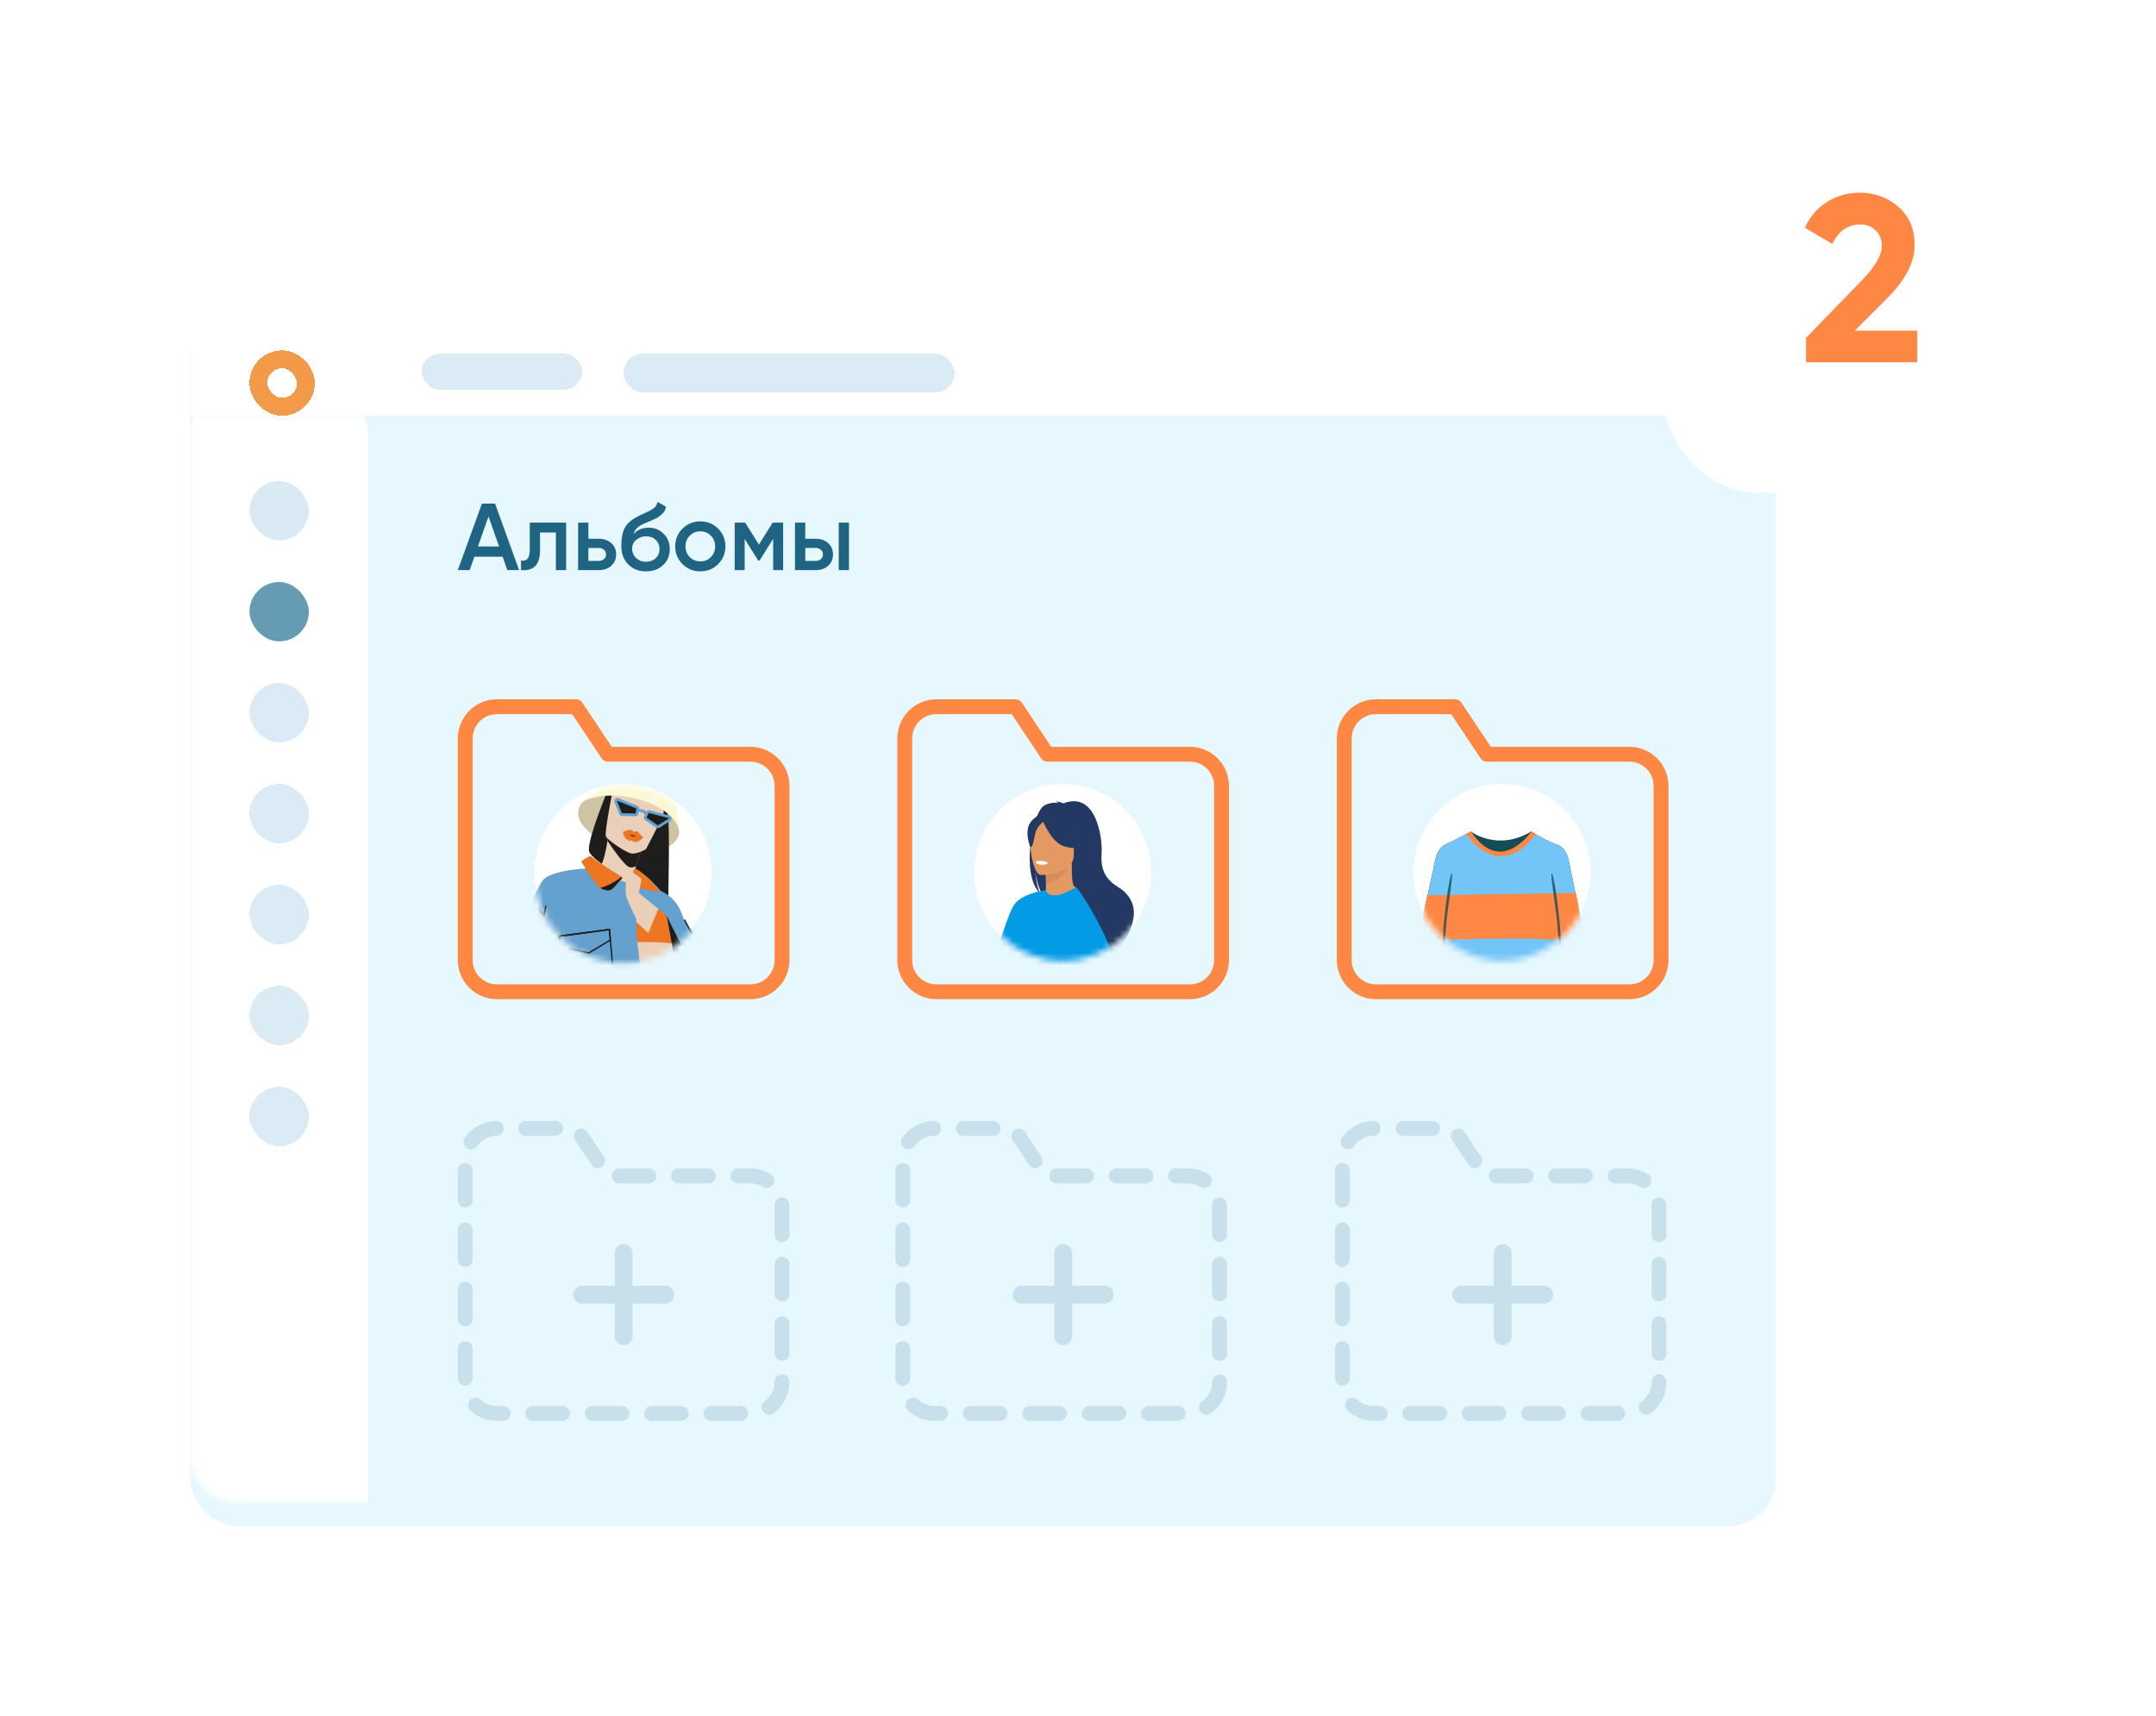 <svg width="363" height="289" viewBox="0 0 363 289" fill="none" xmlns="http://www.w3.org/2000/svg">
<g filter="url(#filter0_d)">
<rect x="19" y="38" width="293" height="228" rx="16" fill="white"/>
</g>
<g filter="url(#filter1_d)">
<rect x="32" y="49" width="267" height="204" rx="8" fill="#E6F7FE"/>
</g>
<path d="M85.416 96L84.632 93.744H79.864L79.08 96H77.08L81.144 84.8H83.352L87.4 96H85.416ZM80.472 92.016H84.024L82.248 86.96L80.472 92.016ZM95.323 88V96H93.594V89.664H90.922V92.64C90.922 93.909 90.645 94.811 90.091 95.344C89.536 95.877 88.746 96.096 87.722 96V94.384C88.213 94.469 88.581 94.368 88.826 94.08C89.072 93.792 89.195 93.285 89.195 92.56V88H95.323ZM100.824 90.72C101.677 90.72 102.376 90.965 102.92 91.456C103.464 91.936 103.736 92.571 103.736 93.36C103.736 94.139 103.464 94.773 102.92 95.264C102.376 95.755 101.677 96 100.824 96H97.336V88H99.064V90.72H100.824ZM100.84 94.448C101.181 94.448 101.464 94.347 101.688 94.144C101.923 93.941 102.04 93.68 102.04 93.36C102.04 93.029 101.923 92.768 101.688 92.576C101.464 92.373 101.181 92.272 100.84 92.272H99.064V94.448H100.84ZM108.767 96.208C107.54 96.208 106.538 95.813 105.759 95.024C104.991 94.224 104.607 93.205 104.607 91.968C104.607 90.613 104.81 89.568 105.215 88.832C105.62 88.085 106.442 87.408 107.679 86.8C107.882 86.704 108.18 86.565 108.575 86.384C108.98 86.203 109.258 86.075 109.407 86C109.556 85.915 109.743 85.797 109.967 85.648C110.191 85.488 110.356 85.323 110.463 85.152C110.57 84.971 110.655 84.757 110.719 84.512L112.127 85.328C112.084 85.563 112.015 85.781 111.919 85.984C111.823 86.176 111.684 86.357 111.503 86.528C111.322 86.699 111.162 86.837 111.023 86.944C110.895 87.051 110.676 87.179 110.367 87.328C110.058 87.477 109.828 87.584 109.679 87.648C109.54 87.712 109.274 87.824 108.879 87.984C108.175 88.261 107.658 88.549 107.327 88.848C107.007 89.136 106.783 89.499 106.655 89.936C107.295 89.211 108.164 88.848 109.263 88.848C110.202 88.848 111.018 89.184 111.711 89.856C112.415 90.528 112.767 91.397 112.767 92.464C112.767 93.552 112.394 94.448 111.647 95.152C110.911 95.856 109.951 96.208 108.767 96.208ZM108.751 94.592C109.423 94.592 109.972 94.395 110.399 94C110.826 93.595 111.039 93.083 111.039 92.464C111.039 91.835 110.826 91.317 110.399 90.912C109.983 90.507 109.439 90.304 108.767 90.304C108.17 90.304 107.631 90.496 107.151 90.88C106.671 91.253 106.431 91.755 106.431 92.384C106.431 93.024 106.655 93.552 107.103 93.968C107.551 94.384 108.1 94.592 108.751 94.592ZM117.909 96.208C116.736 96.208 115.738 95.803 114.917 94.992C114.096 94.181 113.685 93.184 113.685 92C113.685 90.816 114.096 89.819 114.917 89.008C115.738 88.197 116.736 87.792 117.909 87.792C119.093 87.792 120.09 88.197 120.901 89.008C121.722 89.819 122.133 90.816 122.133 92C122.133 93.184 121.722 94.181 120.901 94.992C120.09 95.803 119.093 96.208 117.909 96.208ZM116.133 93.808C116.613 94.288 117.205 94.528 117.909 94.528C118.613 94.528 119.205 94.288 119.685 93.808C120.165 93.328 120.405 92.725 120.405 92C120.405 91.275 120.165 90.672 119.685 90.192C119.205 89.712 118.613 89.472 117.909 89.472C117.205 89.472 116.613 89.712 116.133 90.192C115.653 90.672 115.413 91.275 115.413 92C115.413 92.725 115.653 93.328 116.133 93.808ZM131.856 88V96H130.176V90.736L127.872 94.4H127.664L125.376 90.752V96H123.696V88H125.456L127.776 91.696L130.096 88H131.856ZM137.34 90.72C138.193 90.72 138.892 90.965 139.436 91.456C139.98 91.936 140.252 92.571 140.252 93.36C140.252 94.139 139.98 94.773 139.436 95.264C138.892 95.755 138.193 96 137.34 96H133.852V88H135.58V90.72H137.34ZM141.212 88H142.94V96H141.212V88ZM137.356 94.448C137.697 94.448 137.98 94.347 138.204 94.144C138.438 93.941 138.556 93.68 138.556 93.36C138.556 93.029 138.438 92.768 138.204 92.576C137.98 92.373 137.697 92.272 137.356 92.272H135.58V94.448H137.356Z" fill="#1F6583"/>
<mask id="mask0" style="mask-type:alpha" maskUnits="userSpaceOnUse" x="32" y="49" width="267" height="25">
<path d="M32 56C32 52.134 35.134 49 39 49H299V74H32V56Z" fill="#E6F7FE"/>
</mask>
<g mask="url(#mask0)">
<rect x="17" y="49" width="291" height="21" rx="8" fill="white"/>
<g filter="url(#filter2_d)">
<rect x="71" y="57" width="27" height="6" rx="3" fill="#70B2DD" fill-opacity="0.25" shape-rendering="crispEdges"/>
</g>
<g filter="url(#filter3_d)">
<rect x="105" y="57" width="55.691" height="6.476" rx="3.238" fill="#70B2DD" fill-opacity="0.25" shape-rendering="crispEdges"/>
</g>
<g filter="url(#filter4_d)">
<rect x="283" y="56" width="8" height="8" rx="4" fill="#70B2DD" fill-opacity="0.25" shape-rendering="crispEdges"/>
</g>
</g>
<mask id="mask1" style="mask-type:alpha" maskUnits="userSpaceOnUse" x="32" y="70" width="54" height="183">
<path d="M32 70H86V253H40C35.582 253 32 249.418 32 245V70Z" fill="#C4C4C4"/>
</mask>
<g mask="url(#mask1)">
<g filter="url(#filter5_d)">
<rect x="32" y="61" width="30" height="198" rx="8" fill="white"/>
</g>
<g filter="url(#filter6_d)">
<rect x="42" y="145" width="10" height="10" rx="5" fill="#70B2DD" fill-opacity="0.25" shape-rendering="crispEdges"/>
</g>
<g filter="url(#filter7_d)">
<rect x="42" y="162" width="10" height="10" rx="5" fill="#70B2DD" fill-opacity="0.25" shape-rendering="crispEdges"/>
</g>
<g filter="url(#filter8_d)">
<rect x="42" y="179" width="10" height="10" rx="5" fill="#70B2DD" fill-opacity="0.25" shape-rendering="crispEdges"/>
</g>
<g filter="url(#filter9_d)">
<rect x="42" y="128" width="10" height="10" rx="5" fill="#70B2DD" fill-opacity="0.25" shape-rendering="crispEdges"/>
</g>
<g filter="url(#filter10_d)">
<rect x="42" y="111" width="10" height="10" rx="5" fill="#DAEAF6"/>
</g>
<g filter="url(#filter11_d)">
<rect x="42" y="94" width="10" height="10" rx="5" fill="#659BB3"/>
</g>
<g filter="url(#filter12_d)">
<rect x="42" y="77" width="10" height="10" rx="5" fill="#DAEAF5"/>
</g>
</g>
<g filter="url(#filter13_d)">
<rect x="43.5" y="56.5" width="8" height="8" rx="4" stroke="#F2994A" stroke-width="3" shape-rendering="crispEdges"/>
</g>
<g filter="url(#filter14_d)">
<rect x="280" y="15" width="64" height="64" rx="16" fill="white"/>
</g>
<path d="M304.08 61V56.88L313.64 47.04C315.773 44.8 316.84 42.933 316.84 41.44C316.84 40.347 316.493 39.467 315.8 38.8C315.133 38.133 314.267 37.8 313.2 37.8C311.093 37.8 309.533 38.893 308.52 41.08L303.88 38.36C304.76 36.44 306.027 34.973 307.68 33.96C309.333 32.947 311.147 32.44 313.12 32.44C315.653 32.44 317.827 33.24 319.64 34.84C321.453 36.413 322.36 38.547 322.36 41.24C322.36 44.147 320.827 47.133 317.76 50.2L312.28 55.68H322.8V61H304.08Z" fill="#FE8743"/>
<path d="M131.667 232.667C131.667 234.081 131.105 235.438 130.105 236.438C129.104 237.438 127.748 238 126.333 238H83.667C82.252 238 80.896 237.438 79.895 236.438C78.895 235.438 78.333 234.081 78.333 232.667V195.333C78.333 193.919 78.895 192.562 79.895 191.562C80.896 190.562 82.252 190 83.667 190H97L102.333 198H126.333C127.748 198 129.104 198.562 130.105 199.562C131.105 200.562 131.667 201.919 131.667 203.333V232.667Z" stroke="#C8E0EB" stroke-width="2.5" stroke-linecap="round" stroke-linejoin="round" stroke-dasharray="5 5"/>
<path d="M205.333 232.667C205.333 234.081 204.771 235.438 203.771 236.438C202.771 237.438 201.414 238 200 238H157.333C155.919 238 154.562 237.438 153.562 236.438C152.562 235.438 152 234.081 152 232.667V195.333C152 193.919 152.562 192.562 153.562 191.562C154.562 190.562 155.919 190 157.333 190H170.667L176 198H200C201.414 198 202.771 198.562 203.771 199.562C204.771 200.562 205.333 201.919 205.333 203.333V232.667Z" stroke="#C8E0EB" stroke-width="2.5" stroke-linecap="round" stroke-linejoin="round" stroke-dasharray="5 5"/>
<path d="M279.333 232.667C279.333 234.081 278.771 235.438 277.771 236.438C276.771 237.438 275.414 238 274 238H231.333C229.919 238 228.562 237.438 227.562 236.438C226.562 235.438 226 234.081 226 232.667V195.333C226 193.919 226.562 192.562 227.562 191.562C228.562 190.562 229.919 190 231.333 190H244.667L250 198H274C275.414 198 276.771 198.562 277.771 199.562C278.771 200.562 279.333 201.919 279.333 203.333V232.667Z" stroke="#C8E0EB" stroke-width="2.5" stroke-linecap="round" stroke-linejoin="round" stroke-dasharray="5 5"/>
<path d="M131.667 161.667C131.667 163.081 131.105 164.438 130.105 165.438C129.104 166.438 127.748 167 126.333 167H83.667C82.252 167 80.896 166.438 79.895 165.438C78.895 164.438 78.333 163.081 78.333 161.667V124.333C78.333 122.919 78.895 121.562 79.895 120.562C80.896 119.562 82.252 119 83.667 119H97L102.333 127H126.333C127.748 127 129.104 127.562 130.105 128.562C131.105 129.562 131.667 130.919 131.667 132.333V161.667Z" stroke="#FE8743" stroke-width="2.5" stroke-linecap="round" stroke-linejoin="round"/>
<path d="M104.91 161.819C113.144 161.819 119.819 155.144 119.819 146.91C119.819 138.675 113.144 132 104.91 132C96.675 132 90 138.675 90 146.91C90 155.144 96.675 161.819 104.91 161.819Z" fill="white"/>
<mask id="mask2" style="mask-type:alpha" maskUnits="userSpaceOnUse" x="90" y="132" width="30" height="31">
<path d="M104.91 162.177C113.144 162.177 119.819 155.502 119.819 147.267C119.819 139.033 113.144 132.358 104.91 132.358C96.675 132.358 90 139.033 90 147.267C90 155.502 96.675 162.177 104.91 162.177Z" fill="white"/>
</mask>
<g mask="url(#mask2)">
<g style="mix-blend-mode:multiply">
<g style="mix-blend-mode:multiply">
<path d="M114.281 140.614C114.899 138.212 111.621 135.292 106.959 134.093C102.297 132.893 98.017 133.868 97.399 136.27C96.78 138.673 100.058 141.593 104.72 142.792C109.382 143.992 113.662 143.017 114.281 140.614Z" fill="#CEC3A3"/>
</g>
</g>
<path d="M102.282 133.174C102.282 133.174 99.062 140.9 99.143 143.155C99.223 145.41 112.502 151.602 112.502 151.602C112.502 151.602 112.823 138.243 112.421 137.115C112.019 135.988 113.308 131.482 111.052 130.839C108.797 130.196 104.937 128.588 102.282 133.174Z" fill="#1D1D1B"/>
<path d="M107.098 145.845L106.776 146.862C106.776 146.862 108.284 147.436 108.211 148.226C108.138 149.015 106.632 150.306 104.263 150.162C101.894 150.018 99.956 147.583 101.034 145.999C101.641 145.108 102.043 143.136 102.28 141.593C102.318 141.356 102.351 141.12 102.381 140.883C102.49 140.047 102.542 139.465 102.542 139.465C102.971 138.98 103.525 138.623 104.143 138.43C104.761 138.238 105.42 138.218 106.048 138.374C106.676 138.529 107.25 138.853 107.707 139.312C108.164 139.77 108.487 140.344 108.641 140.973L108.31 142.02L107.098 145.845Z" fill="#EAD0B8"/>
<path d="M108.32 142.023L107.107 145.845C106.698 146.044 106.277 146.141 105.925 145.999C105.064 145.656 103.06 142.749 102.289 141.593C102.327 141.356 102.36 141.12 102.391 140.883L108.32 142.023Z" fill="#211B1B"/>
<path d="M101.757 167.015C101.757 167.015 114.071 165.566 114.071 164.601C114.071 163.637 112.019 151.805 112.019 151.805C112.019 151.805 104.301 144.079 100.552 146.011C96.802 147.942 95.115 148.424 95.115 148.424L101.757 167.015Z" fill="#EAD0B8"/>
<path d="M111.575 151.304L109.142 157.117L105.804 154.025L103.083 152.086L103.66 158.724C103.66 158.724 111.164 158.436 112.731 158.847C114.298 159.259 112.688 152.54 112.688 152.54L111.575 151.304Z" fill="#EE7620"/>
<path d="M132.855 169.544C132.855 169.544 132.482 174.272 132.418 174.589C132.354 174.906 130.988 174.525 130.489 174.277C129.99 174.029 123.213 170.23 123.213 170.23C123.213 170.23 124.567 171.866 125.012 173.111C125.077 173.286 125.122 173.468 125.144 173.653C125.267 174.899 121.598 176.705 121.598 176.705L113.939 163.317L112.258 154.164L107.53 150.365C107.53 150.365 107.636 149.973 107.748 149.512C107.874 149.057 107.968 148.593 108.029 148.124C108.029 147.751 106.722 147.065 106.722 147.065C106.671 146.959 106.647 146.842 106.653 146.725C106.655 146.677 106.669 146.631 106.693 146.59C106.717 146.549 106.75 146.514 106.79 146.488C106.826 146.464 106.866 146.445 106.908 146.434C107.343 146.311 108.154 147.058 109.088 147.805C109.855 148.473 110.566 149.202 111.216 149.985C114.579 151.604 114.828 154.344 115.326 155.216C115.825 156.088 118.939 158.826 118.939 158.826C118.939 158.826 122.86 162.686 123.981 162.937C125.102 163.187 127.593 165.677 128.092 166.298C128.591 166.92 132.855 169.544 132.855 169.544Z" fill="#64A1CE"/>
<path d="M107.729 149.512C107.855 149.057 107.949 148.593 108.01 148.124C108.01 147.751 106.703 147.065 106.703 147.065C106.652 146.959 106.628 146.842 106.634 146.725L106.771 146.488C106.878 146.313 106.949 146.205 106.949 146.205C107.713 146.661 108.426 147.197 109.076 147.805C109.866 148.499 110.529 149.324 111.036 150.245C111.036 150.245 109.223 149.933 107.729 149.512Z" fill="#EE7620"/>
<path d="M121.584 176.705L113.925 163.317L112.244 154.164C112.244 154.164 117.776 166.071 121.988 170.206C123.333 171.528 124.312 172.449 125.002 173.111C125.068 173.286 125.112 173.468 125.135 173.653C125.258 174.899 121.584 176.705 121.584 176.705Z" fill="#1D1D1B"/>
<path d="M115.175 154.996C116.428 157.436 117.701 159.866 118.993 162.287C120.285 164.707 121.599 167.116 122.934 169.511C123.685 170.862 124.444 172.208 125.208 173.551C125.224 173.577 125.25 173.596 125.28 173.604C125.31 173.611 125.342 173.607 125.369 173.591C125.395 173.575 125.415 173.549 125.423 173.519C125.431 173.489 125.427 173.457 125.411 173.431C124.054 171.048 122.715 168.652 121.392 166.244C120.07 163.836 118.775 161.418 117.506 158.991C116.787 157.622 116.078 156.25 115.378 154.876C115.308 154.741 115.104 154.862 115.173 154.996H115.175Z" fill="#1D1D1B"/>
<path d="M103.086 133.456C103.086 133.456 101.757 140.217 102.001 140.82C102.244 141.422 105.379 143.597 106.346 143.718C107.313 143.838 108.759 142.992 108.759 142.992C108.759 142.992 111.417 137.924 111.658 137.198C111.899 136.472 112.381 128.267 104.776 131.052L103.086 133.456Z" fill="#EAD0B8"/>
<path d="M107.447 140.12C107.168 139.786 106.738 140.091 106.686 140.12H106.665C106.637 140.08 106.587 140.006 106.502 139.883C106.211 139.437 104.89 140.087 104.89 140.087C104.89 140.087 104.958 140.971 105.566 141.377C106.173 141.784 106.291 141.406 106.353 141.512C106.457 141.611 106.578 141.691 106.71 141.749C107.445 141.985 108.308 141.025 108.308 141.025C108.308 141.025 107.743 140.472 107.447 140.12Z" fill="#EE7620"/>
<path d="M107.005 140.881C106.989 140.926 106.769 140.881 106.511 140.801C106.254 140.72 106.057 140.604 106.074 140.564C106.09 140.524 106.31 140.564 106.568 140.645C106.826 140.725 107.022 140.838 107.005 140.881Z" fill="#1D1D1B"/>
<path d="M108.852 137.368C108.81 137.368 108.77 137.357 108.734 137.336C108.699 137.315 108.669 137.286 108.648 137.25C108.627 137.214 108.19 136.489 107.41 136.777C107.351 136.796 107.287 136.792 107.232 136.765C107.177 136.738 107.134 136.691 107.113 136.633C107.092 136.575 107.095 136.511 107.12 136.455C107.145 136.399 107.192 136.355 107.249 136.333C107.583 136.216 107.948 136.221 108.279 136.346C108.61 136.472 108.885 136.711 109.057 137.021C109.073 137.048 109.083 137.077 109.087 137.108C109.091 137.139 109.089 137.171 109.081 137.201C109.073 137.231 109.059 137.259 109.04 137.284C109.021 137.308 108.997 137.329 108.97 137.345C108.933 137.361 108.892 137.369 108.852 137.368Z" fill="#64A1CE"/>
<path d="M103.781 134.676L104.563 137.151L106.958 137.217L107.495 136.075L103.781 134.676Z" fill="#1D1D1B"/>
<path d="M106.965 137.453L104.736 137.401C104.634 137.4 104.535 137.368 104.451 137.311C104.366 137.253 104.301 137.172 104.263 137.077L103.464 135.082C103.427 134.988 103.418 134.885 103.438 134.786C103.459 134.687 103.508 134.596 103.58 134.525C103.652 134.453 103.743 134.404 103.842 134.384C103.941 134.364 104.044 134.373 104.138 134.411L107.32 135.685C107.432 135.73 107.525 135.812 107.582 135.919C107.64 136.025 107.658 136.148 107.634 136.267L107.48 137.04C107.456 137.158 107.391 137.264 107.297 137.339C107.203 137.415 107.086 137.455 106.965 137.453ZM103.892 134.907L104.691 136.902C104.694 136.91 104.699 136.917 104.706 136.921C104.713 136.926 104.721 136.929 104.729 136.928L106.96 136.98C106.97 136.98 106.98 136.976 106.987 136.97C106.995 136.963 107 136.955 107.003 136.945L107.159 136.172C107.161 136.162 107.159 136.152 107.154 136.144C107.15 136.135 107.142 136.128 107.133 136.125L103.949 134.851C103.941 134.847 103.932 134.846 103.923 134.847C103.914 134.848 103.907 134.853 103.9 134.859C103.894 134.865 103.89 134.873 103.888 134.882C103.887 134.89 103.888 134.899 103.892 134.907Z" fill="#64A1CE"/>
<path d="M109.154 136.694L108.568 137.801L110.584 139.167L112.901 137.834L109.154 136.694Z" fill="#1D1D1B"/>
<path d="M110.745 139.453C110.639 139.454 110.536 139.421 110.45 139.361L108.62 138.084C108.52 138.015 108.448 137.913 108.417 137.796C108.385 137.678 108.396 137.554 108.447 137.444L108.778 136.735C108.83 136.625 108.917 136.537 109.027 136.486C109.136 136.435 109.26 136.423 109.376 136.453L112.686 137.307C112.786 137.33 112.877 137.383 112.947 137.459C113.017 137.534 113.062 137.629 113.078 137.731C113.093 137.832 113.078 137.936 113.034 138.029C112.99 138.122 112.919 138.2 112.83 138.252L111.008 139.389C110.927 139.434 110.837 139.456 110.745 139.453ZM109.249 136.902C109.24 136.902 109.232 136.904 109.225 136.908C109.218 136.912 109.212 136.919 109.209 136.926L108.875 137.635C108.871 137.645 108.87 137.655 108.873 137.665C108.875 137.675 108.881 137.684 108.889 137.69L110.719 138.966C110.726 138.971 110.734 138.973 110.743 138.973C110.751 138.973 110.759 138.971 110.766 138.966L112.591 137.829C112.599 137.825 112.605 137.819 112.608 137.811C112.612 137.803 112.612 137.795 112.61 137.787C112.61 137.778 112.606 137.769 112.6 137.763C112.594 137.756 112.586 137.752 112.577 137.751L109.268 136.895L109.249 136.902Z" fill="#64A1CE"/>
<path d="M98.32 134.836C98.32 134.836 103.521 131.257 104.379 130.248C105.237 129.238 106.034 128.473 106.471 128.513C106.908 128.553 110.055 127.671 111.528 129.352C113 131.033 113.52 131.744 113.532 133.241C113.544 134.737 114.535 138.872 114.402 139.907C114.27 140.942 114.875 138.614 111.821 136.529C108.792 134.472 103.18 132.905 98.32 134.836Z" fill="#FBF8D5"/>
<path d="M109.828 174.017C109.828 174.017 109.752 175.052 109.53 175.423C109.308 175.794 106.124 176.681 101.608 177.57C101.306 177.629 101.008 177.686 100.712 177.738L100.476 177.778C100.19 177.828 99.906 177.872 99.63 177.913C97.517 178.238 95.385 178.421 93.247 178.459C93.247 178.459 93.838 176.534 93.469 176.014C93.124 175.542 91.954 166.086 91.552 165.412C91.533 165.384 91.517 165.372 91.502 165.376C91.488 165.376 91.479 165.395 91.469 165.426C91.174 166.315 90.051 167.87 89.396 168.61C88.857 169.208 84.593 172.903 82.978 174.298V160.585C83.366 160.176 84.001 159.535 85.028 158.533C88.212 155.422 90.136 149.942 91.396 148.24C92.656 146.538 98.578 146.24 98.578 146.24H98.601L101.228 145.654L104.081 148.067L104.117 148.098L104.287 148.169L104.429 148.226L105.374 148.616C105.334 149.282 105.334 149.95 105.374 150.616C105.447 151.429 107.152 154.762 107.152 154.762C107.029 156.84 107.476 160.554 108.038 164.171C108.828 169.187 109.828 174.017 109.828 174.017Z" fill="#64A1CE"/>
<path d="M90.531 153.079L91.476 154.2C91.487 154.211 91.501 154.219 91.515 154.225C91.529 154.231 91.545 154.235 91.56 154.235C91.576 154.235 91.591 154.231 91.606 154.225C91.62 154.219 91.633 154.211 91.644 154.2C91.666 154.178 91.678 154.148 91.678 154.117C91.678 154.086 91.666 154.056 91.644 154.034L90.699 152.911C90.688 152.9 90.675 152.891 90.66 152.885C90.646 152.879 90.63 152.876 90.615 152.876C90.599 152.876 90.584 152.879 90.569 152.885C90.555 152.891 90.542 152.9 90.531 152.911C90.51 152.934 90.498 152.964 90.498 152.995C90.498 153.026 90.51 153.056 90.531 153.079Z" fill="#1D1D1B"/>
<path d="M91.772 152.568L90.623 158.656C90.514 159.235 90.403 159.814 90.294 160.393C90.266 160.542 90.495 160.606 90.531 160.457C90.911 158.429 91.293 156.4 91.677 154.37C91.789 153.79 91.899 153.211 92.006 152.632C92.034 152.483 91.807 152.42 91.769 152.568H91.772Z" fill="#1D1D1B"/>
<path d="M90.32 160.228L91.476 165.334C91.51 165.483 91.739 165.419 91.713 165.272L90.557 160.166C90.524 160.017 90.297 160.079 90.32 160.228Z" fill="#1D1D1B"/>
<path d="M102.883 158.346L102.703 156.379L94.013 157.538L94.304 159.504L95.093 164.854L103.367 163.696L102.883 158.346ZM94.55 159.559L94.512 159.308L94.275 157.741L102.485 156.646L102.646 158.221L102.67 158.483L103.119 163.492L95.299 164.587L94.55 159.559Z" fill="#1D1D1B"/>
<path d="M102.71 156.379L94.02 157.538L94.308 159.504L94.545 159.559L99.164 160.585L102.663 158.485L102.899 158.351L102.71 156.379ZM99.121 160.329L94.519 159.308L94.282 157.741L102.492 156.646L102.646 158.221L99.121 160.329Z" fill="#1D1D1B"/>
<path d="M97.864 145.053C97.864 145.053 100.431 149.396 101.157 149.528C101.883 149.661 103.92 148.606 103.92 148.606L104.71 147.685C104.71 147.685 99.97 144.722 99.641 144.273C99.313 143.824 97.864 145.053 97.864 145.053Z" fill="#EE7620"/>
<path d="M104.686 147.625C103.904 148.247 103.041 148.76 102.121 149.15C101.76 149.301 101.412 149.424 101.079 149.526C102.062 150.072 102.63 149.956 102.859 149.829C103.509 149.467 104.202 148.365 104.414 148.245C104.561 148.145 104.68 148.011 104.762 147.855L104.686 147.625Z" fill="#211B1B"/>
</g>
<path d="M205.667 161.667C205.667 163.081 205.105 164.438 204.105 165.438C203.104 166.438 201.748 167 200.333 167H157.667C156.252 167 154.896 166.438 153.895 165.438C152.895 164.438 152.333 163.081 152.333 161.667V124.333C152.333 122.919 152.895 121.562 153.895 120.562C154.896 119.562 156.252 119 157.667 119H171L176.333 127H200.333C201.748 127 203.104 127.562 204.105 128.562C205.105 129.562 205.667 130.919 205.667 132.333V161.667Z" stroke="#FE8743" stroke-width="2.5" stroke-linecap="round" stroke-linejoin="round"/>
<path d="M178.91 161.819C187.144 161.819 193.819 155.144 193.819 146.91C193.819 138.675 187.144 132 178.91 132C170.675 132 164 138.675 164 146.91C164 155.144 170.675 161.819 178.91 161.819Z" fill="white"/>
<mask id="mask3" style="mask-type:alpha" maskUnits="userSpaceOnUse" x="164" y="132" width="30" height="30">
<path d="M178.91 161.819C187.144 161.819 193.819 155.144 193.819 146.91C193.819 138.675 187.144 132 178.91 132C170.675 132 164 138.675 164 146.91C164 155.144 170.675 161.819 178.91 161.819Z" fill="white"/>
</mask>
<g mask="url(#mask3)">
<path d="M175.087 150.373C174.797 149.774 174.472 148.709 174.313 146.811C174.338 146.999 174.664 149.395 175.585 150.749C179.362 153.23 186.604 161.519 186.46 163.091C186.46 163.091 189.011 158.761 189.055 158.735C189.055 158.735 193.761 152.747 188.183 149.317C185.35 147.574 185.364 145.336 185.482 143.393C185.6 141.449 184.709 133.082 179.032 135.272C179.032 135.272 178.121 134.866 177.713 134.927C177.713 134.927 178.046 134.99 178.216 135.166C177.558 135.127 176.617 135.176 175.832 135.622C173.75 136.806 171.888 147.424 175.087 150.373Z" fill="#233862"/>
<path d="M175.808 150.872C175.79 150.88 177.632 151.838 179.019 151.459C180.322 151.102 181.175 149.411 181.157 149.407C180.604 149.297 180.445 148.537 180.457 145.271L180.208 145.321L176.01 146.148C176.01 146.148 176.106 147.47 176.108 148.716C176.111 149.768 176.048 150.76 175.808 150.872Z" fill="#E49963"/>
<path d="M176.009 146.154C176.009 146.154 176.105 147.476 176.107 148.722C178.457 148.656 179.698 146.512 180.208 145.323L176.009 146.154Z" fill="#D68D5D"/>
<path d="M180.64 144.865C180.64 144.865 181.872 142.918 182.167 141.255C182.374 140.066 181.774 135.66 177.35 136.292C176.46 136.416 175.608 136.738 174.859 137.235C173.898 137.884 172.513 139.285 174.062 143.128L174.464 144.427L180.64 144.865Z" fill="#233862"/>
<path d="M175.225 147.334C175.225 147.334 180.783 147.426 180.786 143.961C180.789 140.497 181.509 138.172 177.962 137.965C174.414 137.758 173.726 139.081 173.44 140.239C173.154 141.397 173.779 147.217 175.225 147.334Z" fill="#E49963"/>
<path d="M175.431 137.884C175.431 137.884 176.952 141.949 179.288 142.55C181.624 143.151 182.636 142.525 182.636 142.525C182.636 142.525 180.845 141.101 180.473 138.615C180.473 138.615 176.579 135.948 175.431 137.884Z" fill="#233862"/>
<path d="M175.808 138.214C175.808 138.214 174.672 139.122 174.395 140.005C174.118 140.888 173.993 142.703 173.465 142.641C173.465 142.641 172.319 139.879 173.607 138.315C174.972 136.658 175.808 138.214 175.808 138.214Z" fill="#233862"/>
<path d="M188.183 165.836C188.732 163.535 186.867 159.071 184.921 155.376C183.154 152.026 181.321 149.308 181.157 149.407C176.499 152.173 176.077 149.873 176.077 149.873C176.077 149.873 171.842 150.435 170.648 152.5C168.995 155.354 167.186 163.919 165.413 163.793C164.6 163.734 156.409 160.653 156.409 160.653C156.409 160.653 155.044 161.933 155.306 163.502C155.306 163.502 159.35 166.213 162.769 167.942C164.579 168.857 166.213 169.493 166.982 169.316C168.54 168.949 170.973 165.333 172.288 163.206C172.288 163.206 172.288 163.196 172.297 163.191C173.975 172.703 171.693 174.864 172.848 175.867C174.068 176.926 175.811 175.363 179.644 177.026C182.16 178.118 185.649 179.697 187.998 179.971C189.23 180.115 190.149 179.901 190.45 179.068C191.32 176.649 187.138 170.221 188.183 165.836Z" fill="#039BE5"/>
<path d="M176.461 145.234C176.461 145.234 176.358 145.673 175.263 145.606C175.263 145.606 174.344 145.549 174.372 145.065C174.372 145.065 175.264 144.721 176.461 145.234Z" fill="white"/>
</g>
<path d="M279.667 161.667C279.667 163.081 279.105 164.438 278.105 165.438C277.104 166.438 275.748 167 274.333 167H231.667C230.252 167 228.896 166.438 227.895 165.438C226.895 164.438 226.333 163.081 226.333 161.667V124.333C226.333 122.919 226.895 121.562 227.895 120.562C228.896 119.562 230.252 119 231.667 119H245L250.333 127H274.333C275.748 127 277.104 127.562 278.105 128.562C279.105 129.562 279.667 130.919 279.667 132.333V161.667Z" stroke="#FE8743" stroke-width="2.5" stroke-linecap="round" stroke-linejoin="round"/>
<path d="M252.91 161.819C261.144 161.819 267.819 155.144 267.819 146.91C267.819 138.675 261.144 132 252.91 132C244.675 132 238 138.675 238 146.91C238 155.144 244.675 161.819 252.91 161.819Z" fill="white"/>
<mask id="mask4" style="mask-type:alpha" maskUnits="userSpaceOnUse" x="238" y="132" width="30" height="30">
<path d="M252.91 161.819C261.144 161.819 267.819 155.144 267.819 146.91C267.819 138.675 261.144 132 252.91 132C244.675 132 238 138.675 238 146.91C238 155.144 244.675 161.819 252.91 161.819Z" fill="white"/>
</mask>
<g mask="url(#mask4)">
<g clip-path="url(#clip0)">
<path d="M268.447 169.691C268.447 169.691 269.206 168.065 266.457 156.33C266.23 155.034 264.077 144.656 264.077 144.656C264.077 144.656 263.671 142.669 262.071 142.181C260.853 141.728 259.682 141.152 258.576 140.463C258.121 140.19 257.818 140.005 257.818 140.005C252.102 143.442 247.64 140.005 247.64 140.005L246.81 140.455C245.885 140.959 244.414 141.731 243.671 142.039C242.807 142.404 241.859 143.077 241.457 145.656C241.252 146.951 239.562 154.008 239.099 156.572C239.099 156.572 237.204 165.908 237.265 169.848C237.265 169.848 237.31 170.01 237.621 170.232C237.522 171.036 237.39 172.2 237.39 172.577C237.39 172.577 239.577 173.53 240.54 173.454C241.034 172.726 241.48 171.966 241.874 171.178C241.937 171.165 241.995 171.135 242.043 171.093C242.092 171.051 242.129 170.997 242.151 170.936L243.091 169.014C243.224 169.918 243.309 170.829 243.345 171.743C243.345 171.743 253.561 170.763 262.629 171.743C262.617 170.762 262.67 169.781 262.788 168.806C262.951 169.102 263.789 170.625 263.925 170.79C264.029 170.89 264.162 170.953 264.304 170.97C264.652 171.711 264.929 172.483 265.131 173.277C266.258 173.251 267.357 172.912 268.307 172.297C268.307 172.297 268.095 171.309 267.955 170.325C268.243 170.202 268.466 169.979 268.447 169.691Z" fill="#144D56"/>
<path d="M268.448 169.69C268.448 169.69 269.207 168.064 266.458 156.329C266.231 155.034 264.078 144.656 264.078 144.656C264.078 144.656 263.672 142.669 262.072 142.18C260.854 141.727 259.683 141.152 258.577 140.462C258.304 140.301 258.092 140.17 257.963 140.078C254.786 145.936 248.554 143.887 247.702 140.043L247.652 140.009L246.822 140.458C245.897 140.962 244.426 141.735 243.683 142.042C242.819 142.407 241.871 143.08 241.469 145.659C241.265 146.954 239.574 154.011 239.112 156.575C239.112 156.575 237.216 165.912 237.277 169.852C237.277 169.852 237.322 170.013 237.633 170.236C237.535 171.039 237.402 172.204 237.402 172.581C237.402 172.581 239.589 173.534 240.552 173.457C241.043 172.728 241.485 171.966 241.875 171.178C241.938 171.164 241.996 171.135 242.044 171.093C242.093 171.05 242.13 170.996 242.152 170.935L243.092 169.014C243.225 169.918 243.31 170.829 243.346 171.743C243.346 171.743 253.562 170.762 262.63 171.743C262.618 170.761 262.671 169.78 262.789 168.806C262.952 169.102 263.79 170.624 263.926 170.789C264.03 170.889 264.163 170.953 264.305 170.97C264.653 171.71 264.93 172.482 265.132 173.276C266.259 173.251 267.358 172.912 268.308 172.296C268.308 172.296 268.096 171.308 267.956 170.324C268.244 170.201 268.467 169.978 268.448 169.69Z" fill="#73C5F7"/>
<path d="M240.317 150.751C240.317 150.751 239.384 154.745 238.979 157.374C238.979 157.374 242.053 158.17 242.864 158.585V158.25C242.864 158.25 259.104 157.647 262.838 158.419V158.124C264.094 157.76 265.385 157.534 266.689 157.451C266.689 157.451 265.552 151.301 265.328 150.348L240.317 150.751Z" fill="#FE8743"/>
<path d="M258.577 140.458C253.145 147.615 248.452 142.664 246.826 140.458L247.656 140C252.728 147.634 257.834 140 257.834 140C257.834 140 258.122 140.185 258.577 140.458Z" fill="#FE8743"/>
<g style="mix-blend-mode:multiply" opacity="0.8">
<path d="M262.754 168.786C262.754 168.786 262.789 162.202 262.178 155.298C261.989 153.169 260.98 147.092 261.261 147.03C262.019 148.049 263.759 163.339 262.754 168.786Z" fill="#144D56"/>
</g>
<g style="mix-blend-mode:multiply" opacity="0.8">
<path d="M242.951 168.786C242.951 168.786 242.917 162.202 243.524 155.298C243.713 153.169 244.722 147.092 244.441 147.03C243.683 148.049 241.943 163.339 242.951 168.786Z" fill="#144D56"/>
</g>
</g>
</g>
<path d="M105 211V225" stroke="#C8E0EB" stroke-width="3" stroke-linecap="round" stroke-linejoin="round"/>
<path d="M98 218H112" stroke="#C8E0EB" stroke-width="3" stroke-linecap="round" stroke-linejoin="round"/>
<path d="M179 211V225" stroke="#C8E0EB" stroke-width="3" stroke-linecap="round" stroke-linejoin="round"/>
<path d="M172 218H186" stroke="#C8E0EB" stroke-width="3" stroke-linecap="round" stroke-linejoin="round"/>
<path d="M253 211V225" stroke="#C8E0EB" stroke-width="3" stroke-linecap="round" stroke-linejoin="round"/>
<path d="M246 218H260" stroke="#C8E0EB" stroke-width="3" stroke-linecap="round" stroke-linejoin="round"/>
<defs>
<filter id="filter0_d" x="0" y="23" width="331" height="266" filterUnits="userSpaceOnUse" color-interpolation-filters="sRGB">
<feFlood flood-opacity="0" result="BackgroundImageFix"/>
<feColorMatrix in="SourceAlpha" type="matrix" values="0 0 0 0 0 0 0 0 0 0 0 0 0 0 0 0 0 0 127 0" result="hardAlpha"/>
<feOffset dy="4"/>
<feGaussianBlur stdDeviation="9.5"/>
<feComposite in2="hardAlpha" operator="out"/>
<feColorMatrix type="matrix" values="0 0 0 0 0.122 0 0 0 0 0.395 0 0 0 0 0.512 0 0 0 0.08 0"/>
<feBlend mode="normal" in2="BackgroundImageFix" result="effect1_dropShadow"/>
<feBlend mode="normal" in="SourceGraphic" in2="effect1_dropShadow" result="shape"/>
</filter>
<filter id="filter1_d" x="13" y="34" width="305" height="242" filterUnits="userSpaceOnUse" color-interpolation-filters="sRGB">
<feFlood flood-opacity="0" result="BackgroundImageFix"/>
<feColorMatrix in="SourceAlpha" type="matrix" values="0 0 0 0 0 0 0 0 0 0 0 0 0 0 0 0 0 0 127 0" result="hardAlpha"/>
<feOffset dy="4"/>
<feGaussianBlur stdDeviation="9.5"/>
<feComposite in2="hardAlpha" operator="out"/>
<feColorMatrix type="matrix" values="0 0 0 0 0.122 0 0 0 0 0.395 0 0 0 0 0.512 0 0 0 0.08 0"/>
<feBlend mode="normal" in2="BackgroundImageFix" result="effect1_dropShadow"/>
<feBlend mode="normal" in="SourceGraphic" in2="effect1_dropShadow" result="shape"/>
</filter>
<filter id="filter2_d" x="58.696" y="47.286" width="51.608" height="30.608" filterUnits="userSpaceOnUse" color-interpolation-filters="sRGB">
<feFlood flood-opacity="0" result="BackgroundImageFix"/>
<feColorMatrix in="SourceAlpha" type="matrix" values="0 0 0 0 0 0 0 0 0 0 0 0 0 0 0 0 0 0 127 0" result="hardAlpha"/>
<feOffset dy="2.59"/>
<feGaussianBlur stdDeviation="6.152"/>
<feComposite in2="hardAlpha" operator="out"/>
<feColorMatrix type="matrix" values="0 0 0 0 0.122 0 0 0 0 0.395 0 0 0 0 0.512 0 0 0 0.08 0"/>
<feBlend mode="normal" in2="BackgroundImageFix" result="effect1_dropShadow"/>
<feBlend mode="normal" in="SourceGraphic" in2="effect1_dropShadow" result="shape"/>
</filter>
<filter id="filter3_d" x="92.696" y="47.286" width="80.298" height="31.083" filterUnits="userSpaceOnUse" color-interpolation-filters="sRGB">
<feFlood flood-opacity="0" result="BackgroundImageFix"/>
<feColorMatrix in="SourceAlpha" type="matrix" values="0 0 0 0 0 0 0 0 0 0 0 0 0 0 0 0 0 0 127 0" result="hardAlpha"/>
<feOffset dy="2.59"/>
<feGaussianBlur stdDeviation="6.152"/>
<feComposite in2="hardAlpha" operator="out"/>
<feColorMatrix type="matrix" values="0 0 0 0 0.122 0 0 0 0 0.395 0 0 0 0 0.512 0 0 0 0.08 0"/>
<feBlend mode="normal" in2="BackgroundImageFix" result="effect1_dropShadow"/>
<feBlend mode="normal" in="SourceGraphic" in2="effect1_dropShadow" result="shape"/>
</filter>
<filter id="filter4_d" x="267.8" y="44" width="38.4" height="38.4" filterUnits="userSpaceOnUse" color-interpolation-filters="sRGB">
<feFlood flood-opacity="0" result="BackgroundImageFix"/>
<feColorMatrix in="SourceAlpha" type="matrix" values="0 0 0 0 0 0 0 0 0 0 0 0 0 0 0 0 0 0 127 0" result="hardAlpha"/>
<feOffset dy="3.2"/>
<feGaussianBlur stdDeviation="7.6"/>
<feComposite in2="hardAlpha" operator="out"/>
<feColorMatrix type="matrix" values="0 0 0 0 0.122 0 0 0 0 0.395 0 0 0 0 0.512 0 0 0 0.08 0"/>
<feBlend mode="normal" in2="BackgroundImageFix" result="effect1_dropShadow"/>
<feBlend mode="normal" in="SourceGraphic" in2="effect1_dropShadow" result="shape"/>
</filter>
<filter id="filter5_d" x="13" y="46" width="68" height="236" filterUnits="userSpaceOnUse" color-interpolation-filters="sRGB">
<feFlood flood-opacity="0" result="BackgroundImageFix"/>
<feColorMatrix in="SourceAlpha" type="matrix" values="0 0 0 0 0 0 0 0 0 0 0 0 0 0 0 0 0 0 127 0" result="hardAlpha"/>
<feOffset dy="4"/>
<feGaussianBlur stdDeviation="9.5"/>
<feComposite in2="hardAlpha" operator="out"/>
<feColorMatrix type="matrix" values="0 0 0 0 0.122 0 0 0 0 0.395 0 0 0 0 0.512 0 0 0 0.08 0"/>
<feBlend mode="normal" in2="BackgroundImageFix" result="effect1_dropShadow"/>
<feBlend mode="normal" in="SourceGraphic" in2="effect1_dropShadow" result="shape"/>
</filter>
<filter id="filter6_d" x="23" y="130" width="48" height="48" filterUnits="userSpaceOnUse" color-interpolation-filters="sRGB">
<feFlood flood-opacity="0" result="BackgroundImageFix"/>
<feColorMatrix in="SourceAlpha" type="matrix" values="0 0 0 0 0 0 0 0 0 0 0 0 0 0 0 0 0 0 127 0" result="hardAlpha"/>
<feOffset dy="4"/>
<feGaussianBlur stdDeviation="9.5"/>
<feComposite in2="hardAlpha" operator="out"/>
<feColorMatrix type="matrix" values="0 0 0 0 0.122 0 0 0 0 0.395 0 0 0 0 0.512 0 0 0 0.08 0"/>
<feBlend mode="normal" in2="BackgroundImageFix" result="effect1_dropShadow"/>
<feBlend mode="normal" in="SourceGraphic" in2="effect1_dropShadow" result="shape"/>
</filter>
<filter id="filter7_d" x="23" y="147" width="48" height="48" filterUnits="userSpaceOnUse" color-interpolation-filters="sRGB">
<feFlood flood-opacity="0" result="BackgroundImageFix"/>
<feColorMatrix in="SourceAlpha" type="matrix" values="0 0 0 0 0 0 0 0 0 0 0 0 0 0 0 0 0 0 127 0" result="hardAlpha"/>
<feOffset dy="4"/>
<feGaussianBlur stdDeviation="9.5"/>
<feComposite in2="hardAlpha" operator="out"/>
<feColorMatrix type="matrix" values="0 0 0 0 0.122 0 0 0 0 0.395 0 0 0 0 0.512 0 0 0 0.08 0"/>
<feBlend mode="normal" in2="BackgroundImageFix" result="effect1_dropShadow"/>
<feBlend mode="normal" in="SourceGraphic" in2="effect1_dropShadow" result="shape"/>
</filter>
<filter id="filter8_d" x="23" y="164" width="48" height="48" filterUnits="userSpaceOnUse" color-interpolation-filters="sRGB">
<feFlood flood-opacity="0" result="BackgroundImageFix"/>
<feColorMatrix in="SourceAlpha" type="matrix" values="0 0 0 0 0 0 0 0 0 0 0 0 0 0 0 0 0 0 127 0" result="hardAlpha"/>
<feOffset dy="4"/>
<feGaussianBlur stdDeviation="9.5"/>
<feComposite in2="hardAlpha" operator="out"/>
<feColorMatrix type="matrix" values="0 0 0 0 0.122 0 0 0 0 0.395 0 0 0 0 0.512 0 0 0 0.08 0"/>
<feBlend mode="normal" in2="BackgroundImageFix" result="effect1_dropShadow"/>
<feBlend mode="normal" in="SourceGraphic" in2="effect1_dropShadow" result="shape"/>
</filter>
<filter id="filter9_d" x="23" y="113" width="48" height="48" filterUnits="userSpaceOnUse" color-interpolation-filters="sRGB">
<feFlood flood-opacity="0" result="BackgroundImageFix"/>
<feColorMatrix in="SourceAlpha" type="matrix" values="0 0 0 0 0 0 0 0 0 0 0 0 0 0 0 0 0 0 127 0" result="hardAlpha"/>
<feOffset dy="4"/>
<feGaussianBlur stdDeviation="9.5"/>
<feComposite in2="hardAlpha" operator="out"/>
<feColorMatrix type="matrix" values="0 0 0 0 0.122 0 0 0 0 0.395 0 0 0 0 0.512 0 0 0 0.08 0"/>
<feBlend mode="normal" in2="BackgroundImageFix" result="effect1_dropShadow"/>
<feBlend mode="normal" in="SourceGraphic" in2="effect1_dropShadow" result="shape"/>
</filter>
<filter id="filter10_d" x="23" y="96" width="48" height="48" filterUnits="userSpaceOnUse" color-interpolation-filters="sRGB">
<feFlood flood-opacity="0" result="BackgroundImageFix"/>
<feColorMatrix in="SourceAlpha" type="matrix" values="0 0 0 0 0 0 0 0 0 0 0 0 0 0 0 0 0 0 127 0" result="hardAlpha"/>
<feOffset dy="4"/>
<feGaussianBlur stdDeviation="9.5"/>
<feComposite in2="hardAlpha" operator="out"/>
<feColorMatrix type="matrix" values="0 0 0 0 0.122 0 0 0 0 0.395 0 0 0 0 0.512 0 0 0 0.08 0"/>
<feBlend mode="normal" in2="BackgroundImageFix" result="effect1_dropShadow"/>
<feBlend mode="normal" in="SourceGraphic" in2="effect1_dropShadow" result="shape"/>
</filter>
<filter id="filter11_d" x="23" y="79" width="48" height="48" filterUnits="userSpaceOnUse" color-interpolation-filters="sRGB">
<feFlood flood-opacity="0" result="BackgroundImageFix"/>
<feColorMatrix in="SourceAlpha" type="matrix" values="0 0 0 0 0 0 0 0 0 0 0 0 0 0 0 0 0 0 127 0" result="hardAlpha"/>
<feOffset dy="4"/>
<feGaussianBlur stdDeviation="9.5"/>
<feComposite in2="hardAlpha" operator="out"/>
<feColorMatrix type="matrix" values="0 0 0 0 0.122 0 0 0 0 0.395 0 0 0 0 0.512 0 0 0 0.08 0"/>
<feBlend mode="normal" in2="BackgroundImageFix" result="effect1_dropShadow"/>
<feBlend mode="normal" in="SourceGraphic" in2="effect1_dropShadow" result="shape"/>
</filter>
<filter id="filter12_d" x="23" y="62" width="48" height="48" filterUnits="userSpaceOnUse" color-interpolation-filters="sRGB">
<feFlood flood-opacity="0" result="BackgroundImageFix"/>
<feColorMatrix in="SourceAlpha" type="matrix" values="0 0 0 0 0 0 0 0 0 0 0 0 0 0 0 0 0 0 127 0" result="hardAlpha"/>
<feOffset dy="4"/>
<feGaussianBlur stdDeviation="9.5"/>
<feComposite in2="hardAlpha" operator="out"/>
<feColorMatrix type="matrix" values="0 0 0 0 0.122 0 0 0 0 0.395 0 0 0 0 0.512 0 0 0 0.08 0"/>
<feBlend mode="normal" in2="BackgroundImageFix" result="effect1_dropShadow"/>
<feBlend mode="normal" in="SourceGraphic" in2="effect1_dropShadow" result="shape"/>
</filter>
<filter id="filter13_d" x="23" y="40" width="49" height="49" filterUnits="userSpaceOnUse" color-interpolation-filters="sRGB">
<feFlood flood-opacity="0" result="BackgroundImageFix"/>
<feColorMatrix in="SourceAlpha" type="matrix" values="0 0 0 0 0 0 0 0 0 0 0 0 0 0 0 0 0 0 127 0" result="hardAlpha"/>
<feOffset dy="4"/>
<feGaussianBlur stdDeviation="9.5"/>
<feComposite in2="hardAlpha" operator="out"/>
<feColorMatrix type="matrix" values="0 0 0 0 0.122 0 0 0 0 0.395 0 0 0 0 0.512 0 0 0 0.08 0"/>
<feBlend mode="normal" in2="BackgroundImageFix" result="effect1_dropShadow"/>
<feBlend mode="normal" in="SourceGraphic" in2="effect1_dropShadow" result="shape"/>
</filter>
<filter id="filter14_d" x="261" y="0" width="102" height="102" filterUnits="userSpaceOnUse" color-interpolation-filters="sRGB">
<feFlood flood-opacity="0" result="BackgroundImageFix"/>
<feColorMatrix in="SourceAlpha" type="matrix" values="0 0 0 0 0 0 0 0 0 0 0 0 0 0 0 0 0 0 127 0" result="hardAlpha"/>
<feOffset dy="4"/>
<feGaussianBlur stdDeviation="9.5"/>
<feComposite in2="hardAlpha" operator="out"/>
<feColorMatrix type="matrix" values="0 0 0 0 0.122 0 0 0 0 0.395 0 0 0 0 0.512 0 0 0 0.08 0"/>
<feBlend mode="normal" in2="BackgroundImageFix" result="effect1_dropShadow"/>
<feBlend mode="normal" in="SourceGraphic" in2="effect1_dropShadow" result="shape"/>
</filter>
<clipPath id="clip0">
<rect width="31.274" height="33.456" fill="white" transform="translate(237.273 140)"/>
</clipPath>
</defs>
</svg>
